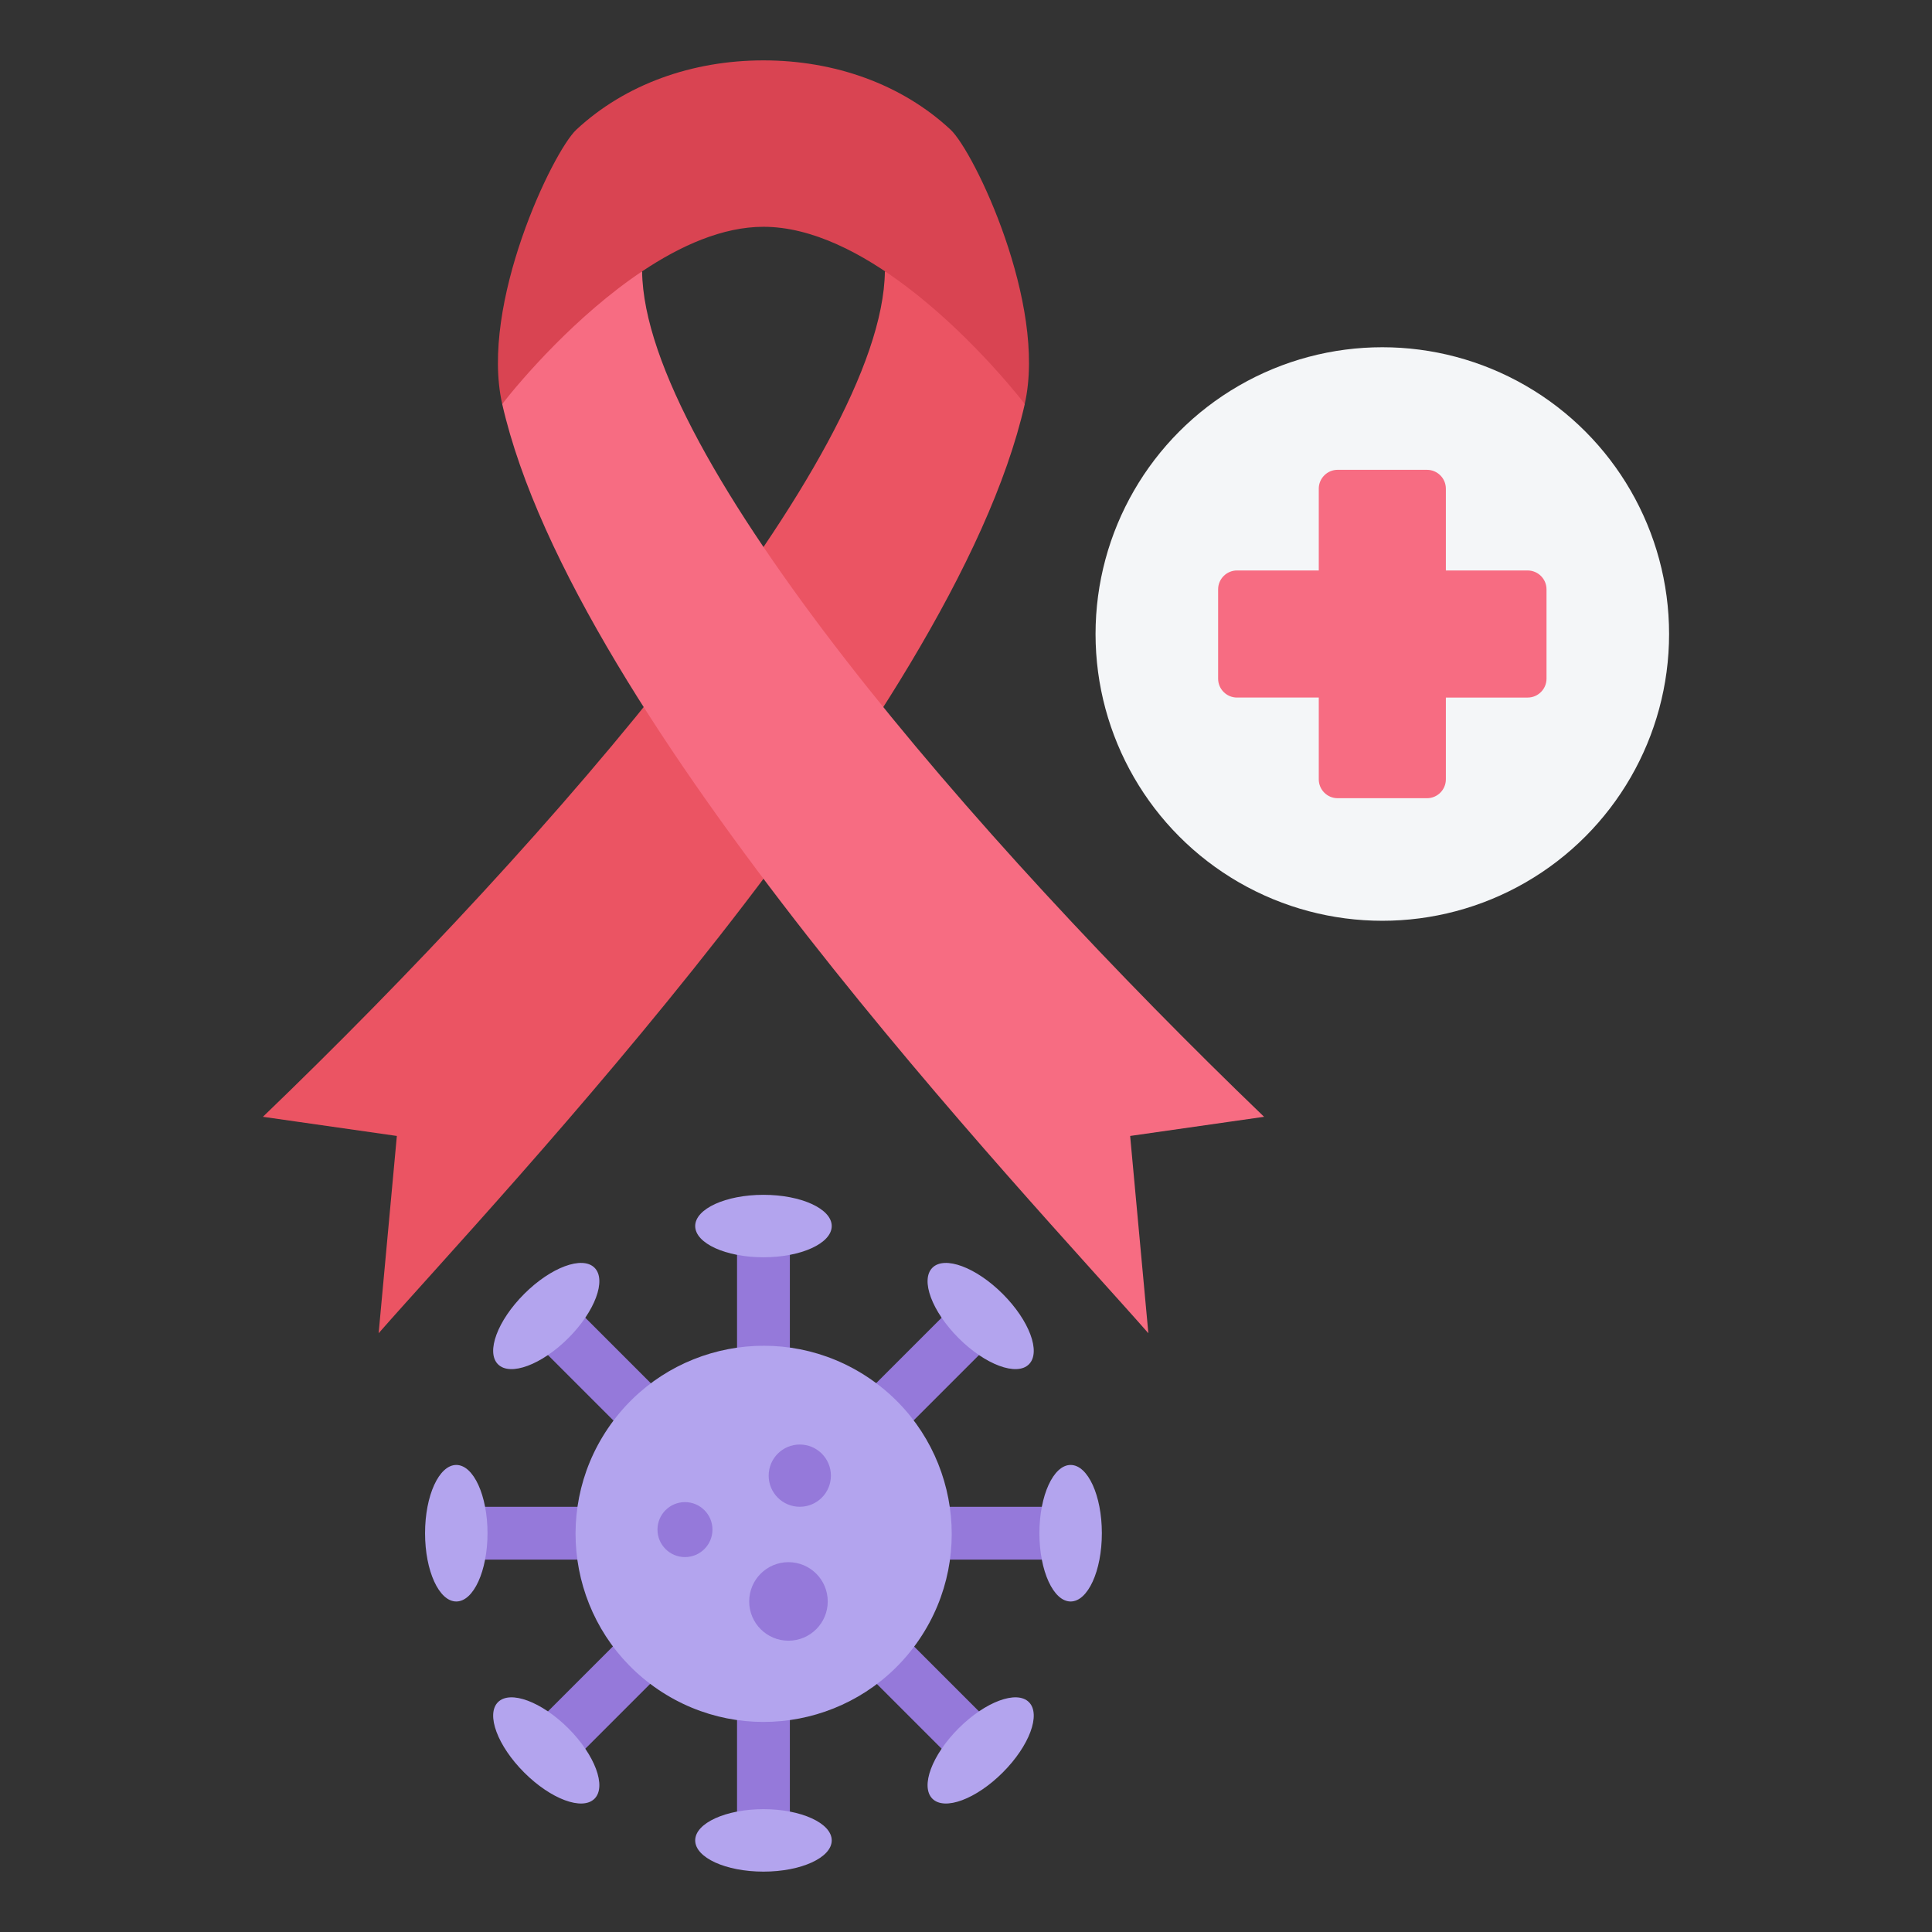 <svg xmlns="http://www.w3.org/2000/svg" id="Layer_1" height="512" viewBox="0 0 512 512" width="512"><rect x="0" y="0" width="512" height="512" fill="#333333" stroke="none"/><g clip-rule="evenodd" fill-rule="evenodd"><g><path d="m149.713 343.81 27.932 27.932-9.898 9.898-27.932-27.932zm87.458 87.458 27.665 27.665-9.898 9.898-27.665-27.664zm-27.846-106.352v41.571h-14v-41.571zm0 121.237v41.571h-14v-41.571zm-69.51 12.779 28.733-28.733 9.898 9.898-28.732 28.732zm86.256-86.256 28.866-28.866 9.898 9.898-28.866 28.866zm-105.15 26.644h41.571v14h-41.571zm121.237 0h41.571v14h-41.571z" fill="#9579da"></path><ellipse cx="202.325" cy="406.32" fill="#b3a4ee" rx="49.833" ry="49.833" transform="matrix(.561 -.828 .828 .561 -247.564 346.065)"></ellipse><path d="m138.912 342.907c7.066-7.066 15.413-10.173 18.646-6.941 3.232 3.232.124 11.58-6.941 18.645-7.066 7.066-15.413 10.173-18.645 6.941-3.233-3.232-.126-11.58 6.94-18.645zm63.413-26.267c9.992 0 18.092 3.705 18.092 8.276s-8.1 8.276-18.092 8.276-18.092-3.705-18.092-8.276 8.1-8.276 18.092-8.276zm63.413 26.267c7.065 7.065 10.173 15.413 6.941 18.645s-11.58.125-18.645-6.941c-7.065-7.065-10.173-15.413-6.941-18.645s11.58-.125 18.645 6.941zm26.267 63.413c0 9.992-3.706 18.092-8.276 18.092-4.571 0-8.276-8.1-8.276-18.092s3.706-18.092 8.276-18.092c4.571 0 8.276 8.1 8.276 18.092zm-26.267 63.413c-7.066 7.066-15.413 10.173-18.645 6.941s-.124-11.58 6.941-18.645c7.066-7.066 15.413-10.173 18.645-6.941s.125 11.58-6.941 18.645zm-63.413 26.267c-9.992 0-18.092-3.705-18.092-8.276s8.1-8.276 18.092-8.276 18.092 3.706 18.092 8.276-8.1 8.276-18.092 8.276zm-63.413-26.267c-7.065-7.065-10.173-15.413-6.941-18.645s11.58-.125 18.645 6.941c7.065 7.065 10.173 15.413 6.941 18.645s-11.58.125-18.645-6.941zm-26.267-63.413c0-9.992 3.705-18.092 8.276-18.092s8.276 8.1 8.276 18.092-3.706 18.092-8.276 18.092c-4.571 0-8.276-8.1-8.276-18.092z" fill="#b3a4ee"></path><path d="m208.952 413.989c5.748 0 10.407 4.66 10.407 10.407s-4.659 10.407-10.407 10.407c-5.747 0-10.407-4.66-10.407-10.407s4.659-10.407 10.407-10.407zm-27.428-15.914c4.023 0 7.285 3.262 7.285 7.285s-3.262 7.285-7.285 7.285-7.285-3.262-7.285-7.285 3.261-7.285 7.285-7.285zm30.428-15.261c4.555 0 8.248 3.693 8.248 8.248s-3.693 8.248-8.248 8.248-8.248-3.693-8.248-8.248c0-4.556 3.693-8.248 8.248-8.248z" fill="#9579da"></path></g><g><circle cx="366.328" cy="168.02" fill="#f4f6f8" r="75.997"></circle><path d="m354.488 124.507h23.68c2.754 0 5 2.246 5 5v21.674h21.674c2.754 0 5 2.246 5 5v23.68c0 2.754-2.246 5-5 5h-21.674v21.674c0 2.754-2.246 5-5 5h-23.68c-2.754 0-5-2.246-5-5v-21.675h-21.674c-2.754 0-5-2.246-5-5v-23.68c0-2.754 2.246-5 5-5h21.674v-21.674c0-2.754 2.246-4.999 5-4.999z" fill="#f76c82"></path></g><g><path d="m234.505 71.911c-.611 49.191-87.875 150.03-164.83 224.053l35.495 5.075-4.828 52.283c31.413-35.82 152.258-162.574 171.238-246.254l-12.415-27.847z" fill="#eb5463"></path><path d="m170.165 71.911c.611 49.191 87.875 150.03 164.83 224.053l-35.495 5.075 4.828 52.283c-31.414-35.82-152.258-162.574-171.238-246.254l13.051-30.709z" fill="#f76c82"></path><path d="m170.165 71.911c10.188-6.815 21.355-11.81 32.16-11.81 25.876 0 53.537 28.329 65.071 41.862 1.753 2.05 3.161 3.791 4.169 5.087 5.981-26.434-13.416-66.885-19.672-72.705-12.929-12.028-30.69-18.345-49.568-18.345s-36.639 6.317-49.568 18.344c-6.258 5.821-25.662 46.29-19.667 72.724 4.925-6.336 19.513-23.408 37.028-35.127.016-.01.031-.02.047-.03z" fill="#d94452"></path></g></g></svg>